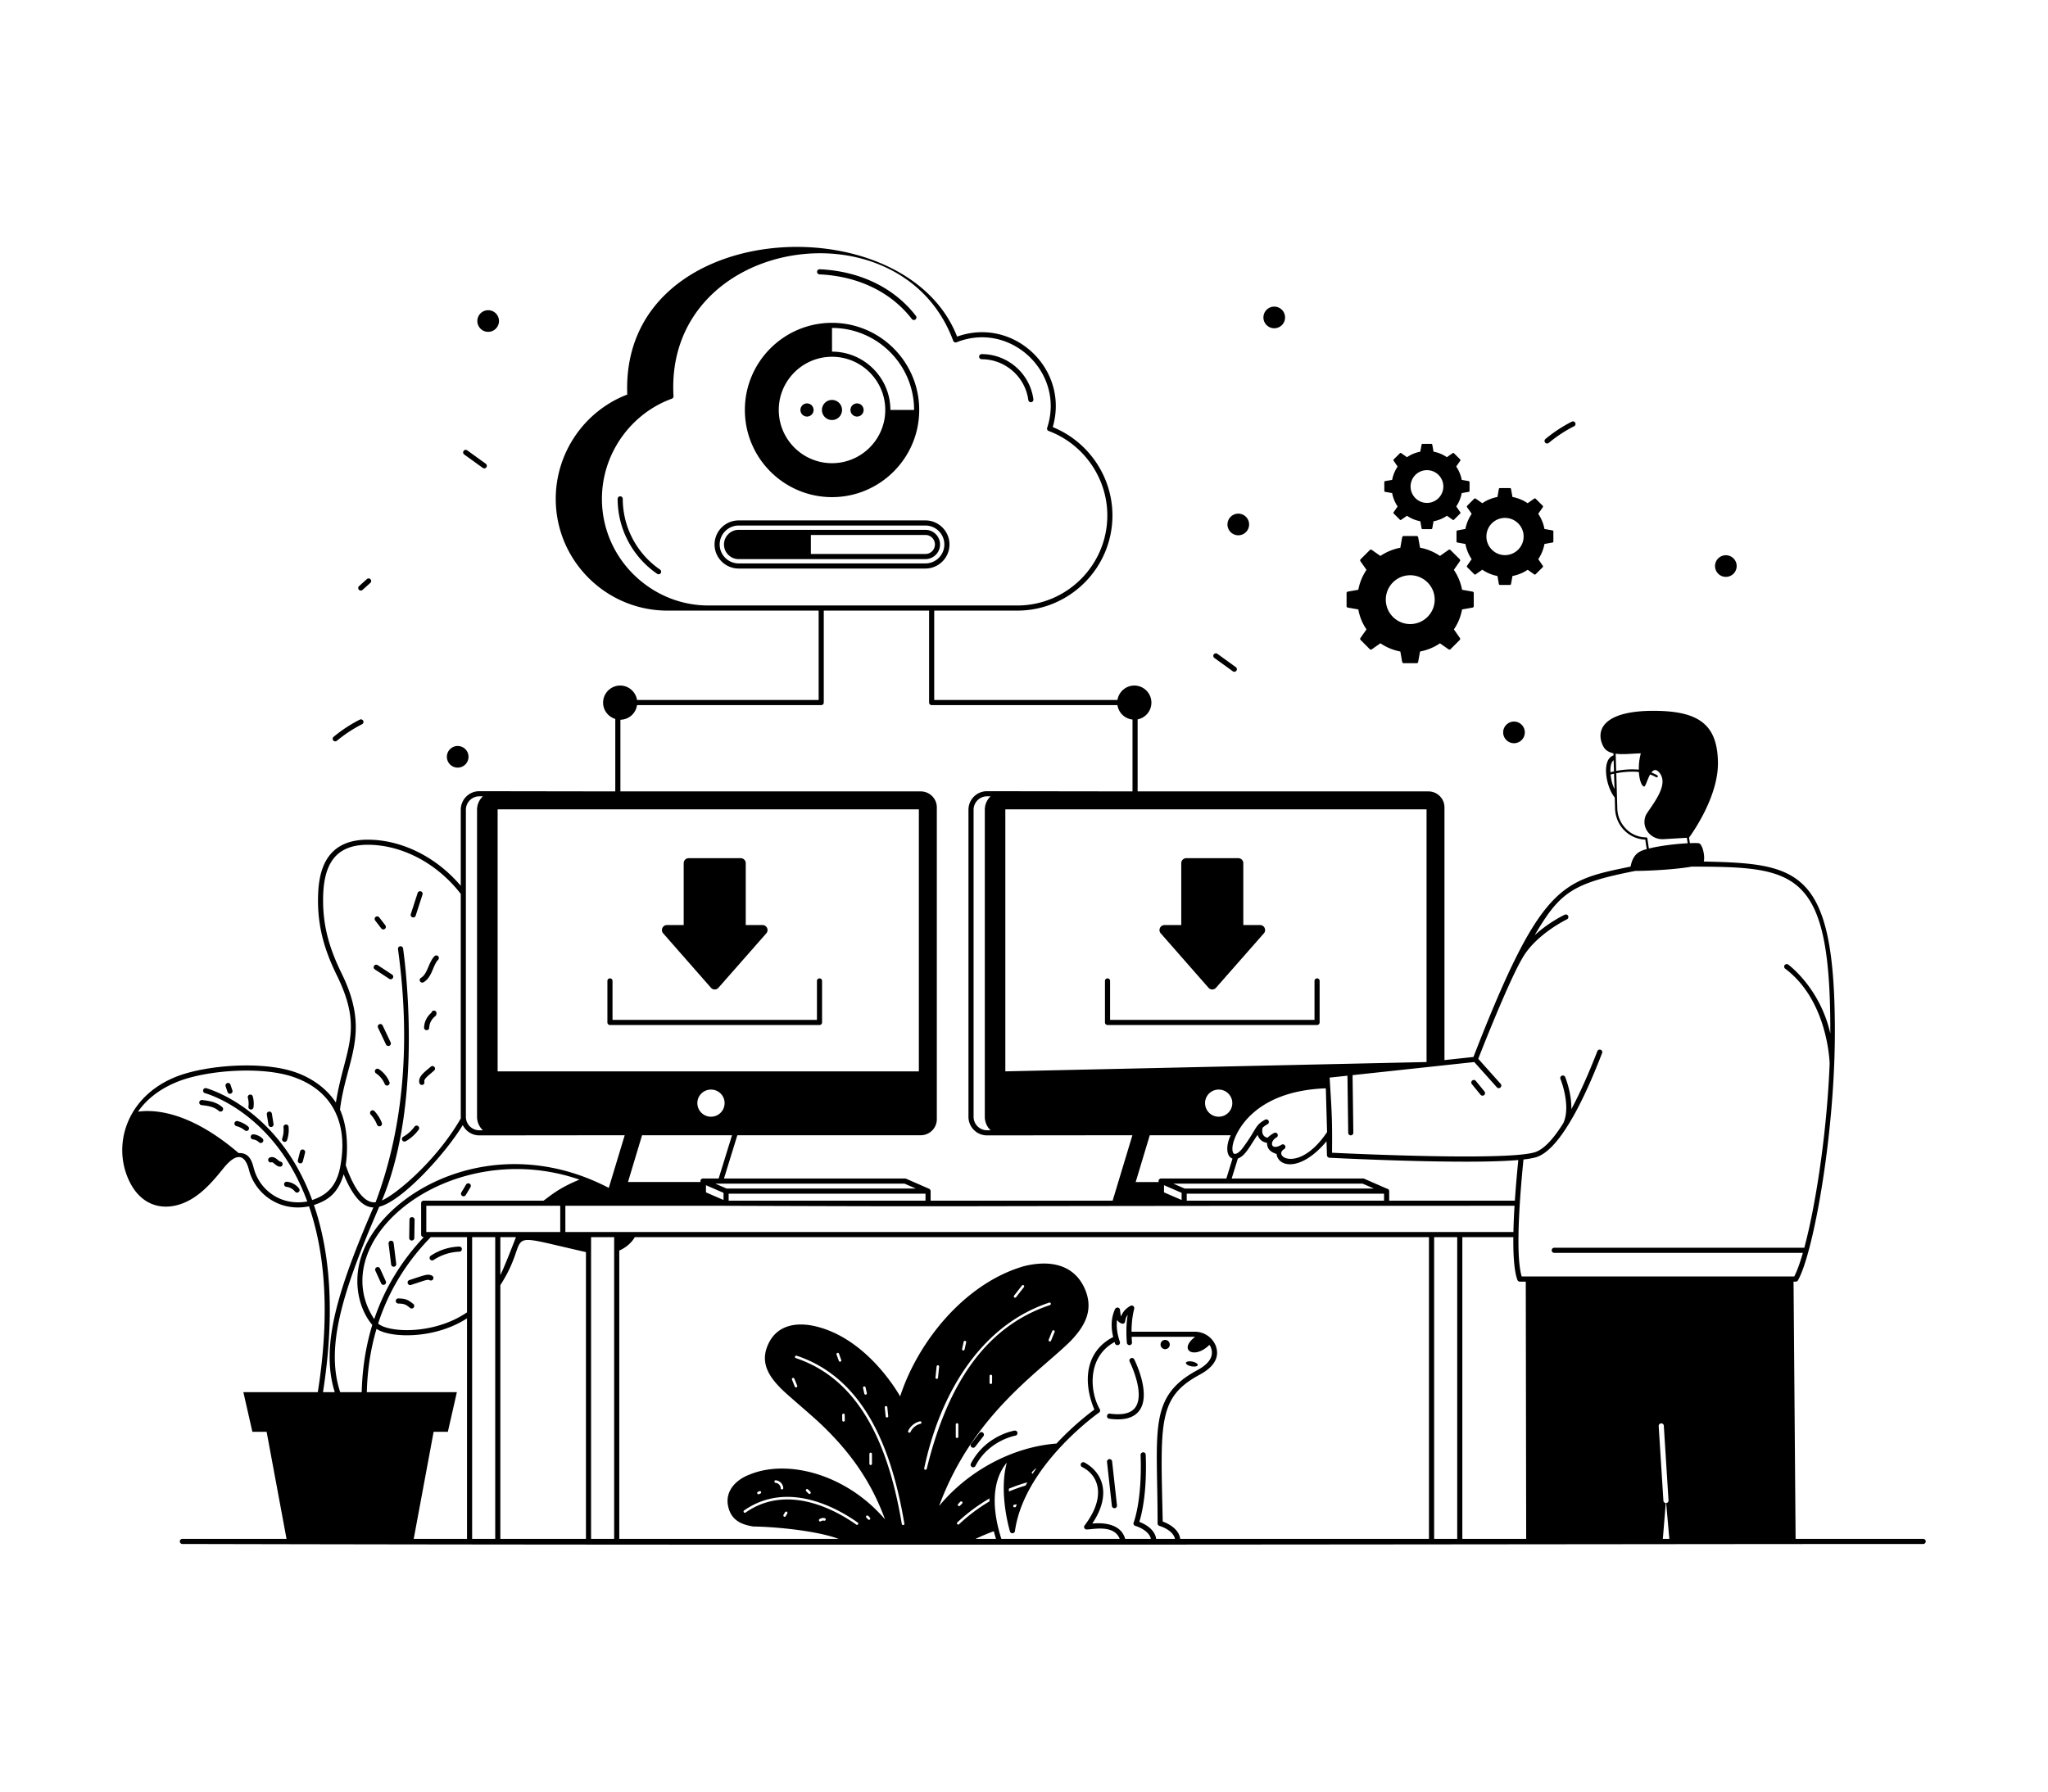 <svg xmlns="http://www.w3.org/2000/svg" viewBox="0 0 400 350"><path d="M82.04 191.715a.5.5 0 0 0 .685.175c1.716-1.018 1.76-3.236 2.857-4.401a.5.5 0 1 0-.728-.686c-1.205 1.279-1.327 3.449-2.64 4.227a.5.5 0 0 0-.174.685zM84.88 197.443a.501.501 0 0 0-.604.366c-.088.113-1.377 1.071-1.449 2.924-.013.349.256.526.52.519a.475.475 0 0 0 .48-.48 3.013 3.013 0 0 1 1.183-2.247c.286-.211.404-.951-.13-1.082zM84.146 208.378c-1.11.977-2.546 1.9-2.237 3.171a.5.5 0 1 0 .971-.235c-.134-.554.803-1.195 1.927-2.186a.5.5 0 0 0-.661-.75zM80.962 220.098a7.02 7.02 0 0 1-2.205 1.98.5.5 0 0 0 .495.87 8.026 8.026 0 0 0 2.522-2.265.5.5 0 0 0-.812-.585zM73.643 219.72a.5.5 0 0 0 .933-.362 7.265 7.265 0 0 0-1.45-2.307.5.5 0 0 0-.73.682 6.25 6.25 0 0 1 1.247 1.987zM73.988 208.853a.5.5 0 0 0-.55.835 4.556 4.556 0 0 1 1.692 2.064.5.5 0 1 0 .926-.377 5.565 5.565 0 0 0-2.068-2.522zM74.738 200.338a.5.5 0 1 0-.904.428l1.563 3.302a.5.5 0 0 0 .904-.427l-1.563-3.303zM73.21 189.377l2.821 1.848a.5.5 0 0 0 .548-.837l-2.822-1.848a.5.5 0 0 0-.548.837zM74.473 181.38a.5.5 0 0 0 .793-.609l-1.197-1.557a.5.5 0 0 0-.793.61l1.197 1.556zM80.557 179.206a.5.5 0 0 0 .63-.321l1.331-4.12a.5.5 0 1 0-.951-.309l-1.332 4.121a.5.5 0 0 0 .322.63zM91.718 231.237a.501.501 0 0 0-.686.172l-.924 1.541a.5.5 0 0 0 .859.514l.923-1.541a.5.5 0 0 0-.172-.686zM79.977 238.272l-.054 3.566a.5.5 0 0 0 .492.508h.008a.5.5 0 0 0 .5-.493l.054-3.565c.009-.634-.99-.716-1-.016zM76.326 242.391a.5.5 0 0 0-.435.557l.502 4.064a.5.5 0 1 0 .992-.122l-.502-4.064a.497.497 0 0 0-.557-.435zM74.227 247.822a.5.5 0 0 0-.912.413l1.119 2.463a.5.5 0 1 0 .91-.413l-1.117-2.463zM77.828 253.654a.5.5 0 1 0-.04.999c1.165.046 1.39.13 2.294.852a.5.5 0 1 0 .625-.78c-1.07-.858-1.503-1.017-2.88-1.07zM84.386 249.216c-.826-.432-1.421-.127-4.42.853a.5.5 0 1 0 .311.95c2.741-.877 3.21-1.142 3.647-.916a.5.5 0 1 0 .462-.887zM83.989 246.013a.5.5 0 0 0 .693.138 9.802 9.802 0 0 1 5.045-1.628.5.5 0 0 0 .483-.517c-.01-.276-.253-.507-.517-.482-1.988.068-3.913.69-5.566 1.796a.5.5 0 0 0-.138.693zM45.01 211.881a.5.5 0 0 0-.948.315l.38 1.143a.5.5 0 0 0 .949-.315l-.38-1.143zM48.755 213.848a.5.5 0 0 0-.347.615 4.25 4.25 0 0 1 .112 1.725.5.5 0 0 0 .99.141c.1-.708.053-1.446-.14-2.134a.5.5 0 0 0-.615-.347zM52.527 217.157a.5.5 0 0 0-.414.573l.328 2.031a.5.5 0 0 0 .987-.159l-.327-2.03a.5.5 0 0 0-.574-.415zM55.818 219.679a.5.5 0 0 0-.448.547 5.23 5.23 0 0 1-.248 2.175.5.5 0 1 0 .947.32 6.23 6.23 0 0 0 .296-2.594.5.5 0 0 0-.547-.448zM59.224 224.576a.499.499 0 0 0-.608.36l-.437 1.709a.5.5 0 1 0 .969.247l.437-1.708a.5.5 0 0 0-.36-.608zM55.938 231.858a2.48 2.48 0 0 1 1.674.923.5.5 0 1 0 .788-.615 3.452 3.452 0 0 0-2.362-1.303.506.506 0 0 0-.548.447.5.5 0 0 0 .448.548zM53.057 227.056c.268-.126.922.866 1.644.866a.5.5 0 0 0 .067-.995c-.414-.057-1.07-1.2-2.08-.8a.5.5 0 0 0 .369.93zM49.404 222.594c.434.043.862.243 1.174.549a.5.5 0 1 0 .7-.714 2.961 2.961 0 0 0-1.776-.83.5.5 0 0 0-.098.995zM46.17 219.989a4.332 4.332 0 0 1 1.647.837.5.5 0 1 0 .634-.774 5.33 5.33 0 0 0-2.03-1.031.5.5 0 1 0-.25.968zM38.92 215.335a.5.5 0 0 0 .437.556c1.297.153 2.413.296 3.382 1.131a.5.5 0 1 0 .652-.757c-1.158-.997-2.426-1.19-3.916-1.368a.497.497 0 0 0-.556.438zM236.042 192.97a.968.968 0 0 0 1.464-.009l9.343-10.628c.549-.628.1-1.616-.731-1.616h-3.285v-12.092a.975.975 0 0 0-.972-.973h-10.165a.977.977 0 0 0-.982.973v12.092h-3.275c-.84 0-1.28 1.01-.732 1.616l9.335 10.637z"></path><path d="M216.314 200.243h40.926a.5.5 0 0 0 .5-.5v-8.113a.5.5 0 1 0-1 0v7.613h-39.926v-7.613a.5.5 0 1 0-1 0v8.113a.5.5 0 0 0 .5.5zM138.862 192.97a.968.968 0 0 0 1.463-.009l9.344-10.628c.549-.628.099-1.616-.732-1.616h-3.284v-12.092a.975.975 0 0 0-.972-.973h-10.165a.977.977 0 0 0-.982.973v12.092h-3.275c-.84 0-1.28 1.01-.732 1.616l9.335 10.637z"></path><path d="M160.06 191.13a.5.5 0 0 0-.5.5v7.613h-39.927v-7.613a.5.5 0 1 0-1 0v8.113a.5.5 0 0 0 .5.5h40.927a.5.5 0 0 0 .5-.5v-8.113a.5.5 0 0 0-.5-.5z"></path><path d="M375.623 300.627h-24.92l-.4-50.25c.227-.03.649.116.86-.26 3-5.25 7.21-28.41 7.21-48.56 0-31.85-7.166-32.85-25.61-33.25.29-1.07-.26-3.5-1-3.58-.37-.04-.97-.04-1.71-.01l-.16-1.08c.066-.118 5.735-7.632 5.64-14.68-.09-6.86-3.17-9.82-11.31-10.07-11.22-.36-12.76 3.85-11.03 7.01.39.71 1.09 1.08 1.93 1.26l.02.42c-2.401.76-1.519 6.095.24 8.23l.06 2.16c.099 3.287 2.645 5.924 5.9 6.06l.28 1.85c-1.312.356-2.658.825-3.15 3.42-13.534 2.762-17.609 3.486-30.69 37.19l-5.66.61v-49.36c0-1.73-1.4-3.13-3.13-3.13h-56.8v-14.07c1.53-.3 2.69-1.65 2.69-3.27 0-1.84-1.5-3.34-3.34-3.34-1.66 0-3.03 1.23-3.29 2.82h-35.79v-17.46h16.22c10.25 0 18.59-8.34 18.59-18.59 0-7.56-4.67-14.43-11.66-17.26 3.3-11.286-7.6-21.632-18.68-17.68-10.243-26.247-65.811-23.433-64.42 11.32-8.37 3.21-13.97 11.35-13.97 20.38 0 12.04 9.79 21.83 21.83 21.83h29.52v17.46h-35.47c-.26-1.59-1.63-2.82-3.29-2.82-1.84 0-3.34 1.5-3.34 3.34 0 1.5 1.01 2.76 2.38 3.18v14.16l-26.56-.04c-2 0-3.62 1.62-3.62 3.63v14.85c-4.56-5.38-10.94-8.71-17.32-8.99-6.58-.299-10.16 2.919-10.52 10.23-.33 6.448 1.263 11.449 3.71 16.4 5.244 10.782 1.42 14.263-.26 24.71-1.73-2.64-4.54-4.77-8.01-5.96-6.371-2.185-17.155-1.393-22.96.82-10.112 3.872-13.059 13.96-8.99 21.23 2.78 4.872 7.635 5.122 11.58 2.86 2.71-1.54 4.79-4.11 6.49-6.21 2.298-2.799 4.102-2.988 4.96.59 1.273 4.526 5.916 8.094 11.68 6.94 2.94 8.54 4.24 20.24 1.73 36.22-.01.03 0 .05 0 .08h-14.55l1.76 7.74h2.78l3.89 20.92h-20.34c-.28 0-.5.22-.5.5 0 .27.22.5.5.5 132.694.308 273.491.008 340 0 .27 0 .5-.23.5-.5 0-.28-.23-.5-.5-.5zm-60.46-152.11.07 2.18c-.3.07-.54.13-.69.17-.05-1.17.14-1.97.62-2.35zm-.59 2.79c.12-.03.35-.09.67-.16l.09 2.99c-.559-1.134-.658-2.015-.76-2.83zm.99-4.07c1.55.22 3.46-.06 4.91-.06-.31 1.11-.41 2.21-.39 3.18-1.7-.16-3.33.04-4.42.25l-.1-3.37zm5.9 16.35c-3.097-.053-5.494-2.617-5.58-5.63l-.2-6.9c1.06-.2 2.71-.42 4.41-.24.1 1.61.55 2.78 1.03 2.84.25.04.62-1.39 1.17-2.36.4.15.8.32 1.17.54.125.063.242.017.3-.07.06-.11.03-.24-.08-.3-.36-.22-.75-.4-1.15-.55.43-.56.97-.76 1.64.12 1.74 2.29-1.2 5.82-2.56 7.94-.16.25-.28.55-.35.88-.51 2.19 1.38 4.21 3.63 4.08l4.57-.27.16 1.07c-2.22.11-5.4.48-7.58 1.03l-.29-1.99c-.04-.222-.19-.16-.29-.19zm-33.52 43.89 4.41 4.93a.486.486 0 0 0 .7.04c.21-.19.23-.5.04-.71l-4.37-4.89c1.756-4.534 6.375-15.92 8.57-19.58 2.59-4.69 8.69-7.64 8.75-7.67a.5.5 0 0 0 .23-.67.486.486 0 0 0-.66-.23c-.18.08-3.15 1.51-5.88 4.01 4.91-8.32 7.237-10.144 19.68-12.57 2.07.01 7.59-.23 11.01-.84 20.328.074 27.156.523 27.06 32.6-2.02-8.92-8.15-13.41-8.22-13.46a.506.506 0 0 0-.7.11c-.16.23-.11.54.12.7 8.425 6.323 8.663 18.535 8.67 18.54-.55 13.71-2.76 27.83-4.95 35.97h-48.84c-.27 0-.5.22-.5.5 0 .27.23.5.5.5h48.56c-.58 2.01-1.15 3.59-1.69 4.61h-53.23c-1.39-4.634-.117-18.07.35-22.85 1.03-.12 1.86-.27 2.45-.44 5.443-1.636 10.858-15.057 12.91-20.36.1-.25-.03-.54-.29-.64a.49.49 0 0 0-.64.28c-1.76 4.53-3.46 8.31-5.08 11.33.08-3.08-1.13-6.1-1.2-6.27-.1-.26-.4-.38-.65-.27-.26.1-.38.39-.27.65.02.05 2.1 5.22.56 8.6-2.04 3.28-3.94 5.22-5.63 5.72-5.47 1.614-33.843.355-39.55.08.063-6.705-.055-7.847-.47-14.68l3.48-.37.15 11.16c0 .27.22.49.5.49s.5-.23.5-.51l-.15-11.25 23.77-2.56zm-204.68 33.21v-5.13h26.16v5.13h-26.16zm17.51 1c-.131.318-2.231 5.84-3.05 7.4v-7.4h3.05zm5.39-7.13h-23.4a.496.496 0 0 0-.51.5v6.13c0 .28.23.5.5.5h.02c-4.44 4.72-7.67 10.07-9.68 16.01-2.43-3.65-2.87-7.742-1.66-11.7 3.73-12.132 22.822-22.068 41.75-15.55-4.159 1.688-5.808 3.264-7.02 4.11zm4.26 1h30.96c61.623.217 22.908.008 154.42 0-.084 1.447-.194 3.684-.21 5.13h-185.17v-5.13zm32.55-13.78-2.61 8.45h-3.05c-.348 0-.625.36-.46.69h-14.2l2.75-9.14h17.57zm-6.77-6.28c0-1.46 1.19-2.64 2.66-2.64 1.48 0 2.66 1.18 2.66 2.64 0 1.47-1.18 2.66-2.66 2.66-1.47 0-2.66-1.19-2.66-2.66zm5.72 16.7-2.23-.97h36.96l2.23.97h-36.96zm38.84 1v1.36h-38.45v-1.36h38.45zm-39.45-.17v1.4l-1.64-.71-1.79-.78v-1.4l3.43 1.49zm109.513-8.55a.5.5 0 0 0-.518-.855c-2.128 1.286-2.425-.613-.992-1.413a.499.499 0 1 0-.486-.873c-.73.405-1.077.761-1.271.922-.952-.197-1.155-.991-.96-1.951.288-.257.609-.491.969-.69a.499.499 0 0 0 .196-.679.497.497 0 0 0-.678-.196c-2.048 1.127-1.592 1.768-4.236 5.342-.807 1.166-1.514 1.43-1.794 1.317-.25-.097-.442-.619-.306-1.561.296-2.076 3.67-10.703 18.2-11.228l.244 8.552c-5.441 8.087-10.744 4.752-8.368 3.313zm-10.444-2.7a6.328 6.328 0 0 0-.623 1.921c-.15 1.051-.03 2.27.965 2.643l-1.2 3.886h-12.74c-.397 0-.599.414-.46.69h-4.51l2.75-9.14h15.818zm-5.019-6.28c0-1.46 1.19-2.64 2.66-2.64 1.47 0 2.66 1.18 2.66 2.64 0 1.47-1.19 2.66-2.66 2.66-1.47 0-2.66-1.19-2.66-2.66zm-3.98 16.7-2.22-.97h36.96l2.23.97h-36.97zm38.94 1v1.36h-38.54v-1.36h38.54zm-39.54-.17v1.4l-3.44-1.49v-1.4l3.44 1.49zm40.54 1.53v-1.86a.5.5 0 0 0-.46-.49l-4.43-1.94a.45.45 0 0 0-.2-.04h-25.67l1.207-3.9c1.562-.548 2.497-2.761 3.864-4.624.24.813.875 1.409 1.842 1.566-.014 1.345.887 1.852 1.855 2.164.308 2.619 4.758 3.5 9.757-2.476l.085 2.73c.022.288.25.473.48.49 8.615.42 28.284 1.21 36.89.44-.29 2.9-.51 5.54-.67 7.94h-24.55zm7.3-76.45v49.37l-82.27 1.82v-51.19h82.27zm-140.24-39.82c-4.67 0-8.97-1.56-12.44-4.17-5.08-3.8-8.38-9.84-8.38-16.66 0-8.892 5.709-16.695 13.66-19.57a.5.5 0 0 0 .32-.51c-1.781-31.159 44.5-38.287 54.63-10.8a.519.519 0 0 0 .66.29c10.527-4.212 21.256 5.93 17.69 16.71a.5.5 0 0 0 .3.62c6.85 2.57 11.45 9.2 11.45 16.5 0 9.7-7.89 17.59-17.59 17.59h-60.3zm-17.21 22.32a3.331 3.331 0 0 0 3.25-2.86h35.97c.28 0 .5-.23.5-.5v-17.96h20.57v17.96c0 .27.23.5.5.5h36.29c.22 1.5 1.43 2.66 2.94 2.82v14.04l-28.41-.04c-2.01 0-3.63 1.62-3.63 3.63v59.98c0 2 1.62 3.63 3.63 3.63l28.39-.03-3.86 12.78h-35.55v-1.89c-.043-.172-.089-.325-.3-.43l-4.5-1.97a.45.45 0 0 0-.2-.04h-35.36l2.61-8.45h35.82c1.73 0 3.14-1.4 3.14-3.13v-60.91c0-1.73-1.41-3.13-3.14-3.13h-58.66v-14zm72.3 80.2h-.69c-1.45 0-2.63-1.18-2.63-2.63v-59.98c0-1.45 1.18-2.63 2.63-2.63h.69c-.7.66-1.13 1.59-1.13 2.63v59.98c0 1.03.43 1.97 1.13 2.63zm-96.28-62.7h82.27v51.19h-82.27v-51.19zm-6.2.09c0-1.45 1.17-2.63 2.62-2.63h.7a3.6 3.6 0 0 0-1.14 2.63v59.98c0 1.03.44 1.97 1.14 2.63h-.7c-1.44 0-2.61-1.17-2.62-2.61v-60zm-24.23 32.05c-2.382-4.877-3.927-9.59-3.62-15.91.364-6.84 3.52-9.543 9.48-9.29 6.48.29 12.96 3.87 17.37 9.58 0 46.497-.005 43.705.01 43.86-4.903 8.49-12.827 14.948-15.41 16.03 8.47-20.06 4.17-48.95 4.13-49.24a.511.511 0 0 0-.57-.42c-.28.05-.46.3-.42.57 2.303 16.684 1.523 33.727-4.37 49.44-2.822.353-4.941-4.568-5.84-7.25.485-3.274.352-7.574-1.12-10.85 1.22-9.835 6.072-14.848.36-26.52zm-5.79 44.19c-6.61-18.01-20.48-21.8-20.69-21.85a.483.483 0 0 0-.6.36c-.07.27.09.54.36.61.2.05 13.54 3.7 19.97 21.16-5.199.947-9.243-2.28-10.38-6.26-.307-1.035-.656-3.333-3.02-3.19-9.6-8.24-16.58-8.54-19.66-8.09 2.25-3.26 5.59-5.05 8.04-5.98 5.593-2.129 16.117-2.93 22.28-.81 7.832 2.682 10.67 9.244 9.24 17.18v.03c-.645 3.87-2.427 5.8-5.54 6.84zm2.11 37.53c2.51-16.07 1.21-27.89-1.77-36.56 2.532-.844 4.659-2.094 5.81-6.01 1.04 2.591 3.02 6.48 5.8 6.48-7.09 16.42-10.34 27.19-7.54 36.09h-2.3zm3.36 0c-2.9-8.77.39-19.54 7.63-36.23 4.432-1.053 12.913-10.329 16.31-15.95a3.61 3.61 0 0 0 3.23 2.02l28.4-.03-3.11 10.29c-.05-.03-.1-.06-.15-.08-22.246-11.496-44.32.794-48.27 13.72-1.521 4.924-.401 9.998 2.23 13.13-1.26 4.11-1.95 8.49-2.07 13.13h-4.2zm24.77 28.66h-10.41l3.89-20.92h2.78l1.76-7.74h-17.59c.11-4.36.75-8.49 1.9-12.37 2.457 1.75 11.134 2.182 17.67-2.05v43.08zm0-44.25c-6.471 4.424-15.322 3.98-17.36 2.19 2.04-6.31 5.47-11.96 10.28-16.88h7.08v14.69zm5.51 44.25h-4.51v-58.94h4.51v58.94zm17.72 0h-16.72v-49.57c6.489-10.075-.976-10.443 16.72-6.45v56.02zm5.51 0h-4.51v-58.94h4.51v58.94zm47.64-2.84c-.094.132-.273.137-.35.06-3.73-2.64-13.3-8.17-21.62-2.36-.11.08-.27.05-.35-.06a.255.255 0 0 1 .06-.35c8.58-5.99 18.38-.34 22.2 2.37.11.08.14.23.06.34zm-6.32-.89c-.04.13-.18.21-.31.18a.751.751 0 0 0-.62.11c-.144.087-.268.054-.35-.06a.246.246 0 0 1 .06-.35c.29-.21.68-.28 1.04-.19.13.04.21.17.18.31zm-7.5-1.23-.31.52c-.093.15-.272.158-.34.09a.247.247 0 0 1-.09-.34l.3-.52c.07-.12.23-.16.35-.09.11.07.15.22.09.34zm-5.74-4.23.28-.12c.13-.06.27 0 .33.12.06.13 0 .28-.13.33l-.27.13c-.04.01-.07.02-.1.02-.1 0-.19-.06-.23-.15-.06-.13 0-.28.12-.33zm3.22-2.02c.01-.14.13-.26.26-.23.78.05 1.45.75 1.47 1.53 0 .14-.11.25-.24.26h-.01c-.14 0-.25-.11-.25-.25-.01-.52-.48-1.01-1-1.04a.249.249 0 0 1-.23-.27zm6.21 1.55c.1-.1.26-.1.35 0l.47.46c.09.1.09.26-.01.36a.26.26 0 0 1-.17.07c-.07 0-.13-.03-.18-.07l-.46-.47c-.1-.09-.1-.25 0-.35zm12.44 5.86c-.112.112-.258.101-.36 0l-.33-.34c-.1-.1-.09-.26.01-.36.09-.09.25-.09.35.01l.33.34c.1.1.1.26 0 .35zm6.23.9c-2.3-13.76-7.398-27.98-20.7-32.41a.247.247 0 0 1-.16-.31c.05-.13.19-.2.32-.16 13.536 4.502 18.685 18.858 21.04 32.8.026.177-.09.275-.218.289-.124.013-.258-.055-.282-.209zm-5.83-13.69v1.92c0 .14-.12.25-.25.25-.14 0-.25-.11-.25-.25v-1.92c0-.14.11-.25.25-.25.13 0 .25.11.25.25zm-5.3-6.57c0 .14-.11.25-.25.25s-.25-.11-.25-.25l-.02-1.05c0-.14.11-.25.25-.25.14-.03.25.11.25.25l.02 1.05zm-9.3-6.77c.05.13-.01.27-.14.32-.079.053-.268.009-.33-.13l-.55-1.37c-.05-.13.01-.27.14-.32.12-.06.27.01.32.13l.56 1.37zm7.69-6.07c-.05-.13.02-.28.15-.32.13-.05.27.02.32.15l.44 1.23c.05.13-.02.27-.15.32a.25.25 0 0 1-.32-.15l-.44-1.23zm5.17 6.52c-.03-.14.06-.27.19-.3.14-.03.27.05.3.19l.25 1.11c.036.164-.08.282-.21.305-.115.02-.24-.034-.28-.195l-.25-1.11zm4.24 3.81c-.01-.14.09-.26.23-.27.13-.02.26.08.27.22l.18 1.74a.238.238 0 0 1-.217.269.252.252 0 0 1-.283-.219l-.18-1.74zm6.96 3.2c-.723.159-1.533.72-1.92 1.58-.06.15-.252.182-.33.13-.13-.05-.18-.2-.13-.33.4-.944 1.391-1.676 2.27-1.86a.247.247 0 1 1 .11.48zm.75 8.67c2.912-13.833 10.556-27.75 24.4-32.35.14-.04.28.03.32.16.04.13-.03.27-.16.32-11.9 3.96-19.78 14.42-24.07 31.99-.043.143-.18.199-.3.178-.125-.022-.23-.126-.19-.298zm2.2-17.73.22-2.16c.01-.13.14-.24.27-.22.14.02.24.14.22.28l-.22 2.15c-.01.122-.105.23-.27.23-.14-.02-.24-.14-.22-.28zm5.2-5.58.3-1.38a.25.25 0 0 1 .3-.19c.14.03.22.16.19.29l-.31 1.39c-.02.12-.13.2-.24.2a.252.252 0 0 1-.24-.31zm10.14-10.4 1.54-1.97c.08-.11.24-.13.35-.05.11.09.13.24.04.35l-1.53 1.97c-.086.121-.25.125-.35.05-.11-.09-.13-.25-.05-.35zm7.46 6.91c.05-.13.2-.19.33-.14.12.05.18.2.13.33l-.69 1.69c-.045.113-.158.194-.32.14a.254.254 0 0 1-.14-.33l.69-1.69zm-11.74 8.79-.01 1.31c0 .14-.11.25-.25.25a.263.263 0 0 1-.25-.26l.01-1.31c.01-.14.09-.25.26-.24.14 0 .25.11.24.25zm-6.6 9.47v2.39c0 .14-.11.25-.25.25s-.25-.11-.25-.25v-2.39c0-.14.11-.25.25-.25s.25.11.25.25zm-.2 19.47c-.1-.1-.09-.26.01-.35 1.87-1.77 4-3.35 6.28-4.68-.01.19-.01.38-.01.58a33.838 33.838 0 0 0-5.93 4.46c-.095.095-.26.097-.35-.01zm.17-3.95.41-.43c.1-.09.26-.1.36 0 .1.1.1.25 0 .35l-.42.43c-.067.085-.247.102-.35 0-.1-.09-.1-.25 0-.35zm3.41 6.82c1.15-.55 2.33-1.05 3.55-1.49.12.48.27.98.42 1.49h-3.97zm35.26 0c-.28-1.95-2.32-2.95-3.29-3.32.44-1.38 1.53-5.61 1.25-13.1-.01-.28-.19-.49-.52-.49-.27.02-.49.25-.48.52.33 8.9-1.34 13.15-1.35 13.19a.493.493 0 0 0 .33.67c.03.01 2.62.75 3.03 2.53h-5.03c-.733-2.68-3.671-3.254-6.42-2.99 3.734-5.53 2.177-9.91-1.54-11.94a.5.5 0 1 0-.44.9c3.251 1.63 4.75 5.792.49 11.4-.299.391.079.896.5.79 1.096 0 5.245-1.011 6.35 1.84h-23.12c-2.73-8.63-.54-13 1.07-14.88-1.61 5.91.52 13.1.62 13.43.06.21.26.36.48.36a.502.502 0 0 0 .49-.44c1.8-12.83 16.28-23.04 16.42-23.14.2-.14.27-.41.17-.63-1.944-3.246-2.625-10.177 2.87-13.15.03.09.05.18.08.27.074.223.283.38.64.32.26-.09.4-.37.31-.64-.55-1.62-.72-3.02-.54-4.28.19.31.47.56.9.72a.5.5 0 0 0 .67-.41c.06-.5.22-.93.5-1.3-.3 1.803-.31 3.756-.16 5.48.03.27.29.47.54.45.28-.02.48-.27.46-.54-.04-.38-.05-.73-.06-1.09h12.27c.04 0 .08 0 .11.01-3.396 2.615-.122 4.481 2.8 1.56.11.15.21.31.28.49.65 1.65-.23 3.15-2.62 4.44-9.707 5.222-7.78 11.738-7.78 29.97.01.22.16.41.37.47.03.01 2.62.75 3.03 2.53h-3.68zm-28.76-9.25c0-.18-.01-.36-.01-.55 1.19-.49 2.39-.91 3.61-1.24l-.36.63c-1.09.32-2.17.71-3.24 1.16zm1.53 2.54c-.07.17-.14.34-.2.51-.06.01-.12 0-.18.02a.237.237 0 0 1-.3-.18c-.04-.13.04-.27.17-.3.16-.05.34-.06.51-.05zm3.02-6.39.57-.57c.05-.06.12-.08.2-.07-.24.34-.46.68-.69 1.03-.193-.064-.19-.28-.08-.39zm77.49 13.1h-48.58c-.29-2.06-2.53-3.06-3.42-3.38-.408-19.358-1.048-24.238 7.25-28.71 3.63-1.96 3.68-4.17 3.08-5.69-.647-1.565-2.206-2.69-4.12-2.69h-12.3c0-1.59.16-3.07.52-4.49a.502.502 0 0 0-.73-.56c-.91.51-1.52 1.2-1.83 2.06-.065-.166-.093-.254-.22-1.29a.488.488 0 0 0-.41-.43.51.51 0 0 0-.54.28c-.75 1.62-.87 3.38-.37 5.47-5.427 2.79-5.983 8.677-3.68 14.18-1.03.74-4.14 3.13-7.4 6.63-8.856.687-17.452 5.54-22.93 12.21 6.591-17.957 19.752-26.297 25.74-32.29 3.044-3.178 4.482-6.373 2.62-10.38-2.16-4.589-6.801-5.42-11.74-4.2-11.513 3.293-20.729 14.68-24.22 25.44-.093-.1-6.057-11.064-16.31-13.63-3.96-.987-7.723-.298-9.43 3.38-1.52 3.22-.322 5.818 2.1 8.34.976 1.14 5.763 5.06 8.24 7.41 5.711 5.46 9.76 11.187 12.44 18.53-7.594-8.856-19.023-11.819-26.45-8.75-2.733 1.026-4.867 3.3-4.17 6.27.57 2.537 2.39 3.495 4.95 3.88 3.11.01 11.88.656 16.59 2.41h-42.82v-56.32c1.21-.54 2.34-1.43 3.03-2.62h155.11v58.94zm5.52 0h-4.51v-58.94h4.51v58.94zm1 0v-58.94h9.96c-.04 3.98.22 6.78.79 8.35.09.225.285.34.48.34h1.16l.08 50.25h-12.47zm39.16 0 .57-7a.495.495 0 0 1-.46-.46l-.92-14.57a.51.51 0 0 1 .47-.53c.31-.01.51.19.53.47l.92 14.57c.02.28-.18.5-.46.53l.62 6.99h-1.27z"></path><path d="M121.633 97.46a.5.5 0 1 0-1 0 17.771 17.771 0 0 0 7.72 14.64.5.5 0 0 0 .566-.825 16.771 16.771 0 0 1-7.286-13.815zM160.058 53.6c7.563.354 13.967 3.45 18.035 8.72a.5.5 0 0 0 .792-.611c-4.25-5.505-10.92-8.74-18.78-9.107a.5.5 0 1 0-.047.999zM201.404 78.568a.5.5 0 0 0 .43-.562c-.675-5.032-5.016-8.828-10.099-8.828a.5.5 0 1 0 0 1c4.584 0 8.499 3.423 9.107 7.961a.5.5 0 0 0 .562.43zM180.743 101.667h-36.47a4.71 4.71 0 0 0-4.71 4.7c0 2.59 2.11 4.7 4.71 4.7h36.47c2.59 0 4.7-2.11 4.7-4.7 0-2.59-2.11-4.7-4.7-4.7zm0 8.4h-36.47c-2.04 0-3.71-1.66-3.71-3.7s1.67-3.7 3.71-3.7h36.47c2.04 0 3.7 1.66 3.7 3.7s-1.66 3.7-3.7 3.7z"></path><path d="M180.743 103.507h-36.47c-1.58 0-2.87 1.28-2.87 2.86s1.29 2.86 2.87 2.86h36.47a2.86 2.86 0 1 0 0-5.72zm0 4.72h-22.37v-3.72h22.37c1.02 0 1.86.83 1.86 1.86s-.84 1.86-1.86 1.86zM162.503 97.117c9.39 0 17.03-7.64 17.03-17.03s-7.64-17.02-17.03-17.02-17.02 7.63-17.02 17.02 7.63 17.03 17.02 17.03zm0-33.05c8.84 0 16.03 7.19 16.03 16.02h-4.63c0-6.272-5.12-11.39-11.4-11.39v-4.63zm0 5.63c5.73 0 10.4 4.66 10.4 10.39 0 5.74-4.67 10.4-10.4 10.4s-10.4-4.66-10.4-10.4c0-5.73 4.67-10.39 10.4-10.39z"></path><path d="M157.619 81.376a1.284 1.284 0 1 0 0-2.568 1.284 1.284 0 0 0 0 2.568zM167.392 81.376a1.284 1.284 0 1 0 0-2.568 1.284 1.284 0 0 0 0 2.568zM162.497 82.054a1.962 1.962 0 1 0 0-3.924 1.962 1.962 0 0 0 0 3.924zM263.243 118.697l2.05.36c.26 1.43.81 2.75 1.6 3.9l-1.19 1.69c-.08.12-.06.27.04.37l1.8 1.81c.1.09.26.11.37.03l1.7-1.19c1.15.79 2.47 1.34 3.89 1.61l.36 2.04c.03.14.15.24.29.24h2.55c.14 0 .26-.1.28-.24l.37-2.04c1.42-.27 2.74-.82 3.89-1.6l1.69 1.18a.3.3 0 0 0 .37-.03l1.81-1.81a.3.3 0 0 0 .03-.37l-1.18-1.69c.79-1.15 1.33-2.47 1.6-3.9l2.04-.36a.28.28 0 0 0 .24-.28v-2.56c0-.13-.1-.25-.24-.28l-2.04-.36c-.27-1.42-.82-2.74-1.61-3.89l1.19-1.7c.08-.11.06-.27-.03-.37l-1.81-1.8c-.1-.1-.25-.12-.37-.04l-1.69 1.19a10.23 10.23 0 0 0-3.89-1.61l-.37-2.04a.28.28 0 0 0-.28-.24h-2.55c-.14 0-.26.1-.29.24l-.36 2.05c-1.42.27-2.74.82-3.89 1.6l-1.7-1.19c-.11-.08-.27-.06-.37.04l-1.8 1.8c-.1.1-.12.26-.04.37l1.19 1.7c-.78 1.15-1.33 2.47-1.6 3.89l-2.05.36c-.14.03-.24.15-.24.28v2.56c0 .14.1.26.24.28zm12.19-6.32c2.63 0 4.78 2.13 4.78 4.77 0 2.63-2.15 4.77-4.78 4.77a4.77 4.77 0 0 1-4.77-4.77c0-2.64 2.13-4.77 4.77-4.77zM286.533 99.087l.91 1.29c-.6.88-1.02 1.88-1.23 2.96l-1.56.28c-.1.02-.18.11-.18.21v1.95c0 .1.08.2.18.21l1.56.28a7.95 7.95 0 0 0 1.22 2.97l-.9 1.29c-.06.08-.05.2.03.28l1.37 1.37c.08.08.19.09.28.03l1.3-.91c.87.6 1.88 1.02 2.96 1.23l.27 1.56c.02.1.11.18.22.18h1.94c.11 0 .2-.08.22-.18l.28-1.56c1.08-.21 2.09-.62 2.97-1.22l1.28.9c.09.06.21.05.28-.03l1.38-1.37c.07-.08.08-.2.02-.28l-.89-1.29c.59-.88 1.01-1.88 1.21-2.97l1.56-.28c.11-.01.18-.11.18-.21v-1.95c0-.1-.07-.19-.18-.21l-1.56-.28c-.2-1.08-.62-2.08-1.22-2.96l.9-1.29a.24.24 0 0 0-.02-.29l-1.38-1.37a.212.212 0 0 0-.28-.02l-1.29.9c-.87-.6-1.88-1.02-2.96-1.22l-.28-1.56a.216.216 0 0 0-.22-.18h-1.94c-.11 0-.2.07-.22.18l-.27 1.56c-1.08.2-2.09.62-2.96 1.22l-1.3-.9c-.09-.07-.2-.05-.28.02l-1.37 1.37c-.08.08-.09.2-.03.29zm7.41 2.09c2 0 3.64 1.62 3.64 3.64 0 1.99-1.64 3.63-3.64 3.63-2.01 0-3.63-1.64-3.63-3.63 0-2.02 1.62-3.64 3.63-3.64zM270.523 96.087l1.38.24c.18.95.54 1.84 1.07 2.61l-.79 1.14c-.06.07-.05.18.02.24l1.21 1.21c.07.07.17.08.25.02l1.14-.79c.77.53 1.65.89 2.6 1.07l.25 1.38c.01.09.09.16.19.16h1.71c.09 0 .17-.07.19-.16l.24-1.37c.96-.18 1.84-.55 2.62-1.08l1.13.79c.08.06.18.05.25-.02l1.21-1.21c.06-.06.07-.17.02-.24l-.79-1.14a7 7 0 0 0 1.07-2.61l1.37-.24c.09-.02.16-.1.16-.2v-1.71c0-.09-.07-.17-.16-.19l-1.37-.24c-.18-.95-.55-1.84-1.08-2.61l.8-1.14c.05-.07.04-.18-.02-.24l-1.21-1.21a.198.198 0 0 0-.25-.03l-1.14.8c-.77-.53-1.65-.9-2.61-1.08l-.24-1.37a.202.202 0 0 0-.19-.16h-1.71c-.1 0-.18.07-.19.16l-.25 1.37c-.95.19-1.83.55-2.6 1.08l-1.14-.8a.198.198 0 0 0-.25.03l-1.21 1.21c-.07.06-.08.17-.02.24l.79 1.15c-.52.77-.89 1.65-1.07 2.6l-1.38.24c-.09.02-.15.1-.15.19v1.71c0 .1.06.18.15.2zm8.18-4.24c1.76 0 3.2 1.43 3.2 3.2 0 1.76-1.44 3.2-3.2 3.2-1.77 0-3.2-1.44-3.2-3.2 0-1.77 1.43-3.2 3.2-3.2zM248.878 64.128a2.113 2.113 0 1 0-.002-4.226 2.113 2.113 0 0 0 .002 4.226zM241.855 104.572a2.113 2.113 0 1 0-.002-4.226 2.113 2.113 0 0 0 .002 4.226zM240.785 131.14a.5.5 0 0 0 .586-.811l-3.596-2.597a.5.5 0 1 0-.586.81l3.596 2.597zM293.589 143.077a2.113 2.113 0 1 0 4.227.003 2.113 2.113 0 0 0-4.227-.003zM337.082 112.696a2.113 2.113 0 1 0-.002-4.226 2.113 2.113 0 0 0 .002 4.226zM70.806 115.24l1.518-1.362a.5.5 0 1 0-.668-.744l-1.518 1.363a.5.5 0 1 0 .668.744zM89.348 149.96a2.113 2.113 0 1 0-.002-4.225 2.113 2.113 0 0 0 .002 4.225zM65.782 144.724a26.793 26.793 0 0 1 4.936-3.245.5.5 0 0 0-.453-.892 27.796 27.796 0 0 0-5.12 3.367.5.5 0 0 0 .637.77zM95.346 64.828a2.113 2.113 0 1 0-.002-4.226 2.113 2.113 0 0 0 .002 4.226zM94.276 91.394a.5.5 0 1 0 .585-.81l-3.596-2.596a.5.5 0 1 0-.585.81l3.596 2.596zM302.506 86.512a26.77 26.77 0 0 1 4.937-3.245.5.5 0 1 0-.453-.892 27.79 27.79 0 0 0-5.12 3.366.5.5 0 1 0 .636.77zM289.15 213.845a.5.5 0 1 0 .773-.633l-1.664-2.034a.5.5 0 1 0-.773.633l1.664 2.034zM220.862 265.344a.5.5 0 0 0-.222.672c.03.061 3.073 6.177 1.105 8.927-.825 1.153-2.493 1.564-4.965 1.22-.274-.042-.526.153-.564.427s.153.526.427.564c2.192.304 4.633.162 5.915-1.63 2.317-3.235-.888-9.686-1.025-9.959a.499.499 0 0 0-.671-.221zM227.574 263.567a.9.9 0 0 0 .897-.908.898.898 0 0 0-.897-.897.902.902 0 1 0 0 1.805zM232.695 266.918c.63.122 1.192.015 1.24-.238.05-.253-.433-.561-1.062-.683-.637-.123-1.192-.015-1.24.238-.05.253.425.56 1.062.683zM216.656 285.051a.5.5 0 0 0-.442.552l.95 8.59a.5.5 0 0 0 .995-.109l-.95-8.59a.5.5 0 0 0-.553-.443zM198.146 279.48c-.231.039-5.702.996-8.516 6.44a.5.5 0 0 0 .89.46c2.576-4.987 7.737-5.904 7.79-5.913a.5.5 0 0 0 .41-.575.495.495 0 0 0-.574-.411zM190.47 282.631l1.595-2.054a.5.5 0 1 0-.79-.614l-1.595 2.055a.5.5 0 1 0 .79.613z"></path></svg>